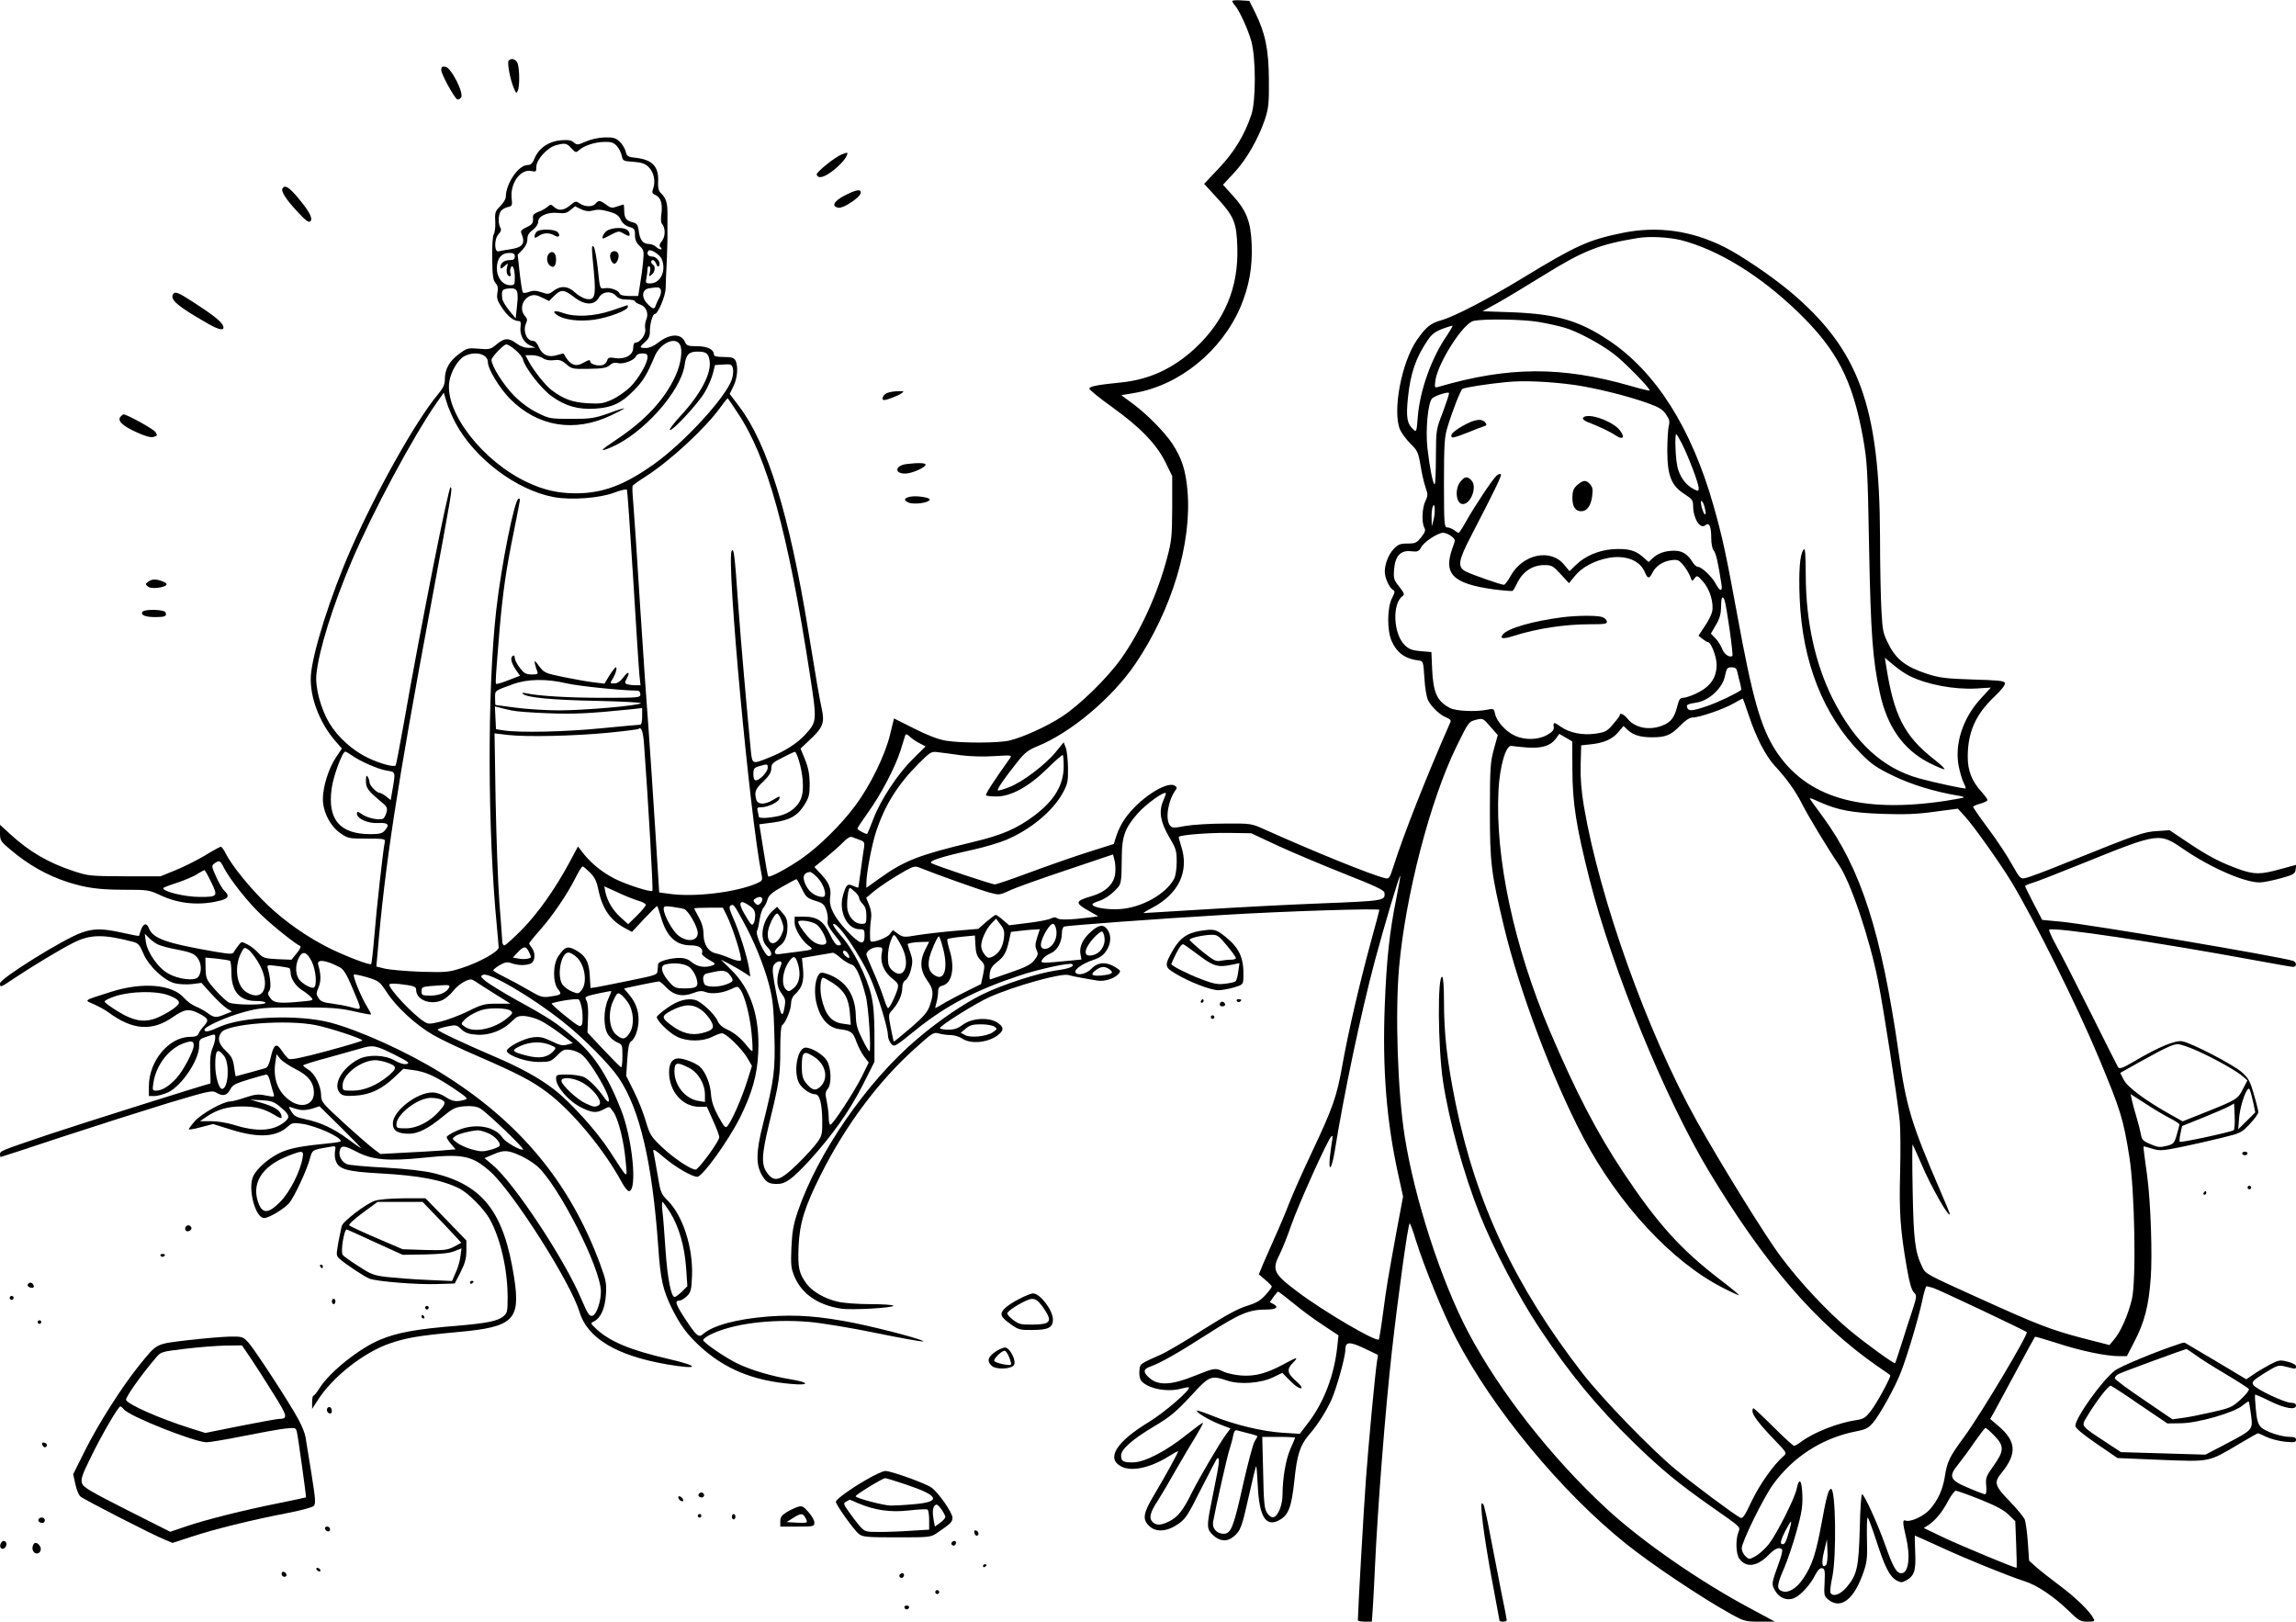 <?xml version="1.0" standalone="no"?>
<!DOCTYPE svg PUBLIC "-//W3C//DTD SVG 20010904//EN"
 "http://www.w3.org/TR/2001/REC-SVG-20010904/DTD/svg10.dtd">
<svg version="1.0" xmlns="http://www.w3.org/2000/svg"
 width="1280pt" height="904pt" viewBox="0 0 1280 904"
 preserveAspectRatio="xMidYMid meet">
<g transform="translate(0,904) scale(0.1,-0.1)"
fill="#000000" stroke="none">
<path d="M6870 9034 c0 -4 6 -15 14 -23 25 -29 74 -135 92 -201 26 -95 26
-334 0 -410 -38 -114 -97 -210 -182 -299 l-81 -86 68 -74 c99 -107 113 -141
117 -280 7 -225 -71 -410 -237 -564 -122 -112 -253 -173 -411 -189 -129 -13
-173 -21 -177 -34 -2 -5 56 -53 128 -104 158 -114 245 -204 297 -308 l37 -76
0 -176 c-1 -158 -3 -185 -28 -278 -53 -202 -150 -414 -257 -564 -76 -107 -229
-257 -330 -323 -81 -53 -216 -115 -292 -133 -60 -15 -272 -15 -355 -1 -42 7
-105 31 -177 68 l-112 56 -22 -90 c-27 -113 -110 -284 -194 -396 -75 -102
-198 -224 -293 -291 -76 -54 -184 -112 -192 -104 -3 3 -15 69 -27 148 l-23
143 77 10 c94 13 136 37 175 99 26 43 29 57 29 120 -1 51 -8 88 -26 132 l-25
61 58 55 c67 63 77 91 60 168 -13 58 -31 164 -76 440 -104 639 -227 1037 -384
1244 l-53 70 21 43 c23 47 27 112 11 144 -9 15 -22 19 -65 19 -39 0 -55 4 -55
13 0 29 -36 47 -94 47 -51 0 -58 3 -68 25 -21 48 -86 45 -150 -6 -23 -18 -49
-29 -67 -29 -38 0 -38 5 -4 34 19 17 26 32 26 57 -1 41 15 99 28 99 17 0 59
100 60 142 0 24 3 90 6 148 2 58 5 130 4 160 0 30 0 81 0 112 0 59 -8 84 -38
113 -12 12 -16 31 -14 65 4 81 -33 120 -123 130 -45 5 -51 8 -58 36 -4 16 -19
41 -34 55 -21 20 -35 24 -83 23 -34 -1 -76 -10 -105 -23 -46 -20 -50 -20 -67
-5 -14 13 -32 15 -73 12 -67 -6 -121 -43 -145 -99 -12 -30 -22 -39 -40 -39
-50 0 -121 -103 -121 -177 0 -12 -14 -35 -31 -52 -28 -28 -31 -36 -28 -84 2
-28 -2 -61 -8 -72 -7 -12 -10 -66 -9 -137 1 -94 5 -120 18 -135 13 -14 16 -29
11 -56 -5 -31 0 -45 28 -86 32 -47 64 -71 93 -71 8 0 11 -10 8 -30 -6 -44 16
-89 52 -105 l31 -13 -36 -1 c-23 -1 -47 8 -69 24 -44 33 -68 32 -112 -5 -33
-28 -40 -29 -99 -24 -61 5 -66 4 -112 -31 -53 -39 -77 -84 -77 -141 0 -27 -9
-47 -39 -83 -122 -146 -339 -532 -484 -861 -115 -261 -216 -582 -224 -707 -7
-116 47 -260 135 -362 l38 -44 -33 -49 c-41 -61 -73 -164 -73 -232 0 -72 41
-151 98 -191 42 -29 48 -30 147 -30 99 0 104 -1 100 -20 -9 -39 -46 -372 -58
-522 -7 -84 -15 -155 -18 -157 -7 -8 -135 41 -226 85 -126 62 -254 151 -353
246 -92 88 -195 214 -231 284 -10 21 -23 39 -28 39 -4 0 -45 -22 -90 -50 -46
-27 -120 -64 -165 -82 l-81 -33 -200 0 c-193 1 -203 2 -285 29 -142 47 -246
108 -353 206 l-57 52 0 -45 c0 -42 4 -48 53 -89 104 -89 209 -148 327 -186
101 -32 173 -42 316 -42 126 0 135 -1 197 -30 106 -50 224 -60 340 -29 41 11
47 27 18 53 -10 9 -31 45 -46 78 -26 59 -27 62 -9 75 26 19 32 17 53 -26 34
-65 136 -194 210 -263 69 -66 192 -163 214 -171 7 -2 0 -18 -18 -40 l-30 -37
-78 3 c-72 4 -80 6 -106 34 -15 17 -43 39 -61 48 -33 17 -34 17 -49 -3 -9 -11
-20 -27 -26 -37 -9 -15 -16 -15 -102 -1 -282 49 -351 74 -374 134 -12 30 -31
24 -44 -14 -5 -16 -10 -30 -10 -31 -1 -2 -42 6 -91 17 -112 25 -161 25 -229 1
-102 -36 -455 -256 -455 -283 0 -24 3 -23 68 21 100 67 266 168 340 205 95 48
168 49 333 6 30 -8 38 -17 58 -65 29 -69 113 -149 174 -166 24 -6 65 -8 96 -5
l54 7 56 -62 c31 -34 69 -70 85 -80 l29 -18 -38 -15 c-50 -21 -61 -20 -98 7
-18 13 -48 30 -67 37 -19 8 -47 28 -63 46 -65 77 -232 91 -408 35 -160 -51
-151 -45 -94 -70 27 -12 63 -32 79 -44 135 -100 244 -108 361 -26 63 44 89 48
145 19 52 -27 56 -37 28 -68 -14 -15 -28 -35 -31 -44 -5 -13 -17 -18 -47 -18
-118 0 -230 -135 -230 -275 l0 -55 32 0 c17 0 51 10 76 21 76 37 172 181 172
257 0 38 2 40 45 54 44 15 45 15 45 -7 0 -12 -7 -39 -16 -60 -11 -27 -14 -61
-12 -116 2 -44 2 -79 1 -79 -11 0 -731 -227 -898 -283 -275 -93 -275 -93 -275
-112 0 -8 2 -15 3 -15 2 0 159 51 348 114 189 62 453 146 587 187 238 71 244
72 272 56 34 -20 56 -14 75 22 11 23 30 32 103 54 49 15 93 27 99 27 5 0 15
-19 20 -43 6 -23 14 -51 18 -63 6 -20 5 -20 -43 -11 -42 9 -59 7 -114 -11 -35
-12 -73 -22 -84 -22 -39 0 -159 -67 -197 -109 -21 -24 -37 -45 -34 -47 2 -2
33 3 69 13 l66 17 103 -32 c152 -47 251 -41 316 20 19 18 30 20 73 14 77 -10
219 -73 220 -97 0 -4 -28 -9 -62 -12 -153 -15 -218 -27 -270 -50 -63 -28 -132
-86 -155 -131 -34 -66 9 -236 60 -236 26 0 111 51 139 83 27 32 94 174 113
239 17 61 12 57 109 74 38 7 39 6 34 -21 -3 -16 -2 -41 4 -56 16 -47 61 -60
245 -70 222 -12 351 -37 447 -86 48 -25 134 -112 165 -167 61 -108 101 -283
101 -438 0 -81 -2 -88 -25 -107 -33 -26 -92 -37 -250 -51 -238 -19 -344 -39
-440 -80 -115 -49 -277 -179 -332 -266 -15 -24 -31 -44 -35 -44 -5 0 -8 -17
-8 -37 l0 -37 29 45 c83 132 257 269 404 320 94 32 158 43 384 64 307 28 346
67 309 305 -57 364 -173 513 -447 580 -55 13 -150 24 -272 31 -104 5 -199 14
-212 19 -30 12 -48 45 -41 76 8 31 24 30 95 -7 86 -45 176 -53 371 -33 221 23
272 12 372 -76 125 -110 450 -620 498 -782 44 -147 205 -244 484 -293 186 -32
194 -12 11 30 -210 48 -327 97 -402 168 -32 30 -32 31 -11 41 37 19 61 72 66
150 4 64 0 81 -33 171 -170 458 -453 797 -891 1067 -188 116 -451 235 -614
278 -179 46 -489 34 -618 -25 -58 -27 -82 -31 -82 -15 0 17 121 71 219 98 89
24 112 26 306 26 178 0 224 -3 305 -21 52 -12 96 -20 98 -18 2 2 -8 21 -22 44
-31 49 -81 170 -73 178 3 3 37 -4 74 -15 66 -20 70 -24 111 -86 54 -82 162
-181 258 -236 41 -24 155 -78 253 -120 219 -95 297 -136 382 -200 139 -104
314 -315 414 -498 15 -29 34 -52 41 -52 49 0 20 296 -45 457 -74 187 -149 302
-256 393 -100 87 -141 114 -327 216 -75 42 -151 89 -170 104 -30 26 -31 29
-14 36 36 14 276 -127 446 -263 116 -92 257 -235 309 -311 118 -175 188 -473
221 -947 12 -177 26 -237 75 -337 47 -95 85 -146 155 -211 138 -128 298 -194
513 -212 101 -9 101 8 0 25 -108 17 -232 54 -306 91 -72 36 -187 116 -187 129
0 5 17 18 38 29 122 62 340 90 553 72 68 -6 234 -33 369 -61 135 -28 254 -49
265 -48 25 4 -221 70 -383 103 -191 38 -321 48 -480 36 -177 -14 -309 -50
-364 -99 -23 -20 -36 -9 -99 87 -53 81 -59 101 -31 101 10 0 29 12 43 26 21
22 24 37 27 112 6 158 -51 335 -136 420 -37 37 -40 45 -56 143 -10 57 -20 115
-23 128 -5 20 5 15 62 -34 62 -52 153 -105 182 -105 29 0 170 195 238 329 67
135 97 239 102 362 10 199 -41 356 -150 462 l-59 58 49 -25 c26 -14 63 -35 82
-48 l34 -22 -7 45 c-10 65 -54 204 -87 278 -22 49 -26 66 -17 72 17 11 20 7
68 -81 63 -113 118 -249 147 -358 21 -80 26 -128 30 -277 6 -201 -1 -252 -63
-500 -40 -157 -41 -230 -4 -290 23 -37 38 -45 83 -45 47 0 83 27 178 129 129
142 222 273 297 419 l67 133 0 147 c0 107 -5 169 -18 225 -24 103 -102 257
-168 330 -28 32 -48 61 -44 65 20 20 156 -178 211 -309 42 -99 94 -271 94
-309 0 -15 8 -37 18 -48 17 -20 18 -20 138 77 166 134 332 221 573 301 111 38
289 76 299 65 13 -13 -19 -25 -91 -35 -100 -14 -297 -78 -412 -134 -101 -50
-240 -144 -362 -248 -280 -237 -553 -633 -666 -963 -24 -72 -31 -112 -35 -200
-4 -99 -2 -116 18 -163 41 -96 132 -158 259 -177 56 -9 291 4 291 16 0 5 -57
9 -127 9 -71 0 -153 6 -184 14 -71 16 -141 57 -172 99 -43 59 -50 89 -45 210
6 131 34 219 125 401 138 274 322 521 525 702 96 87 103 91 132 83 17 -5 47
-9 66 -9 19 0 49 -9 65 -20 51 -34 155 -21 207 27 26 23 22 41 -14 64 -49 30
-143 23 -191 -14 -27 -20 -47 -27 -81 -27 -25 0 -46 4 -46 9 0 13 197 137 275
172 138 62 409 138 444 123 9 -3 41 -10 71 -15 30 -6 69 -12 87 -15 38 -7 94
10 117 35 16 18 15 20 -17 40 -50 31 -97 28 -132 -9 -28 -29 -77 -41 -89 -21
-10 15 38 49 94 68 40 13 61 27 77 52 27 39 30 87 7 119 -21 30 -47 28 -89 -9
-48 -42 -68 -84 -62 -125 l6 -33 -52 -5 c-174 -17 -178 -17 -167 4 6 11 26 27
46 35 38 16 64 62 64 115 0 17 6 32 13 35 20 6 530 44 892 65 344 21 865 37
865 28 0 -3 -22 -86 -49 -184 -62 -229 -123 -490 -156 -674 -32 -182 -53 -242
-169 -488 -51 -108 -110 -240 -130 -292 -20 -52 -55 -135 -78 -185 -22 -49
-52 -117 -66 -150 l-24 -59 36 -31 c20 -16 36 -33 36 -37 0 -5 -16 -26 -36
-48 -28 -31 -51 -44 -103 -60 -48 -14 -117 -52 -242 -131 -96 -62 -203 -125
-239 -141 -118 -52 -115 -50 -118 -92 -2 -21 3 -44 10 -53 37 -45 149 -66 227
-43 19 5 36 8 39 6 12 -12 -136 -140 -223 -193 -183 -111 -240 -204 -154 -248
56 -30 161 -8 262 55 27 17 51 30 54 30 6 0 -57 -115 -132 -242 -62 -103 -67
-137 -30 -173 37 -38 99 -34 160 7 44 30 56 48 130 196 45 89 85 165 88 169
16 15 16 -8 3 -78 -8 -41 -24 -123 -36 -182 -23 -116 -22 -133 13 -165 37 -35
78 -38 114 -8 40 33 46 52 87 234 19 85 36 156 39 158 2 3 6 -46 9 -108 8
-171 44 -231 116 -194 55 28 72 72 88 223 15 145 32 196 81 254 47 54 92 124
124 192 29 64 79 240 79 282 0 46 22 48 105 9 l77 -37 -6 -41 c-12 -84 -46
-448 -61 -651 -12 -161 -45 -741 -45 -787 0 -5 18 -8 39 -8 l39 0 6 87 c3 49
8 144 11 213 16 345 57 870 95 1211 36 318 90 709 99 709 3 0 19 -42 34 -93
47 -150 154 -413 224 -547 206 -395 583 -852 943 -1142 142 -115 431 -308 591
-396 73 -40 81 -42 160 -42 l84 0 -145 78 c-283 152 -601 373 -796 554 -305
282 -595 652 -768 980 -150 283 -301 747 -355 1094 -39 246 -54 688 -31 944
36 400 173 928 319 1227 67 137 69 140 108 150 40 10 41 10 82 -38 l41 -47
-22 -79 c-19 -71 -22 -103 -22 -343 0 -292 7 -347 79 -648 87 -361 269 -844
440 -1170 199 -376 495 -696 780 -841 44 -23 84 -41 89 -41 5 0 -42 39 -105
87 -218 167 -348 311 -536 593 -149 224 -266 448 -413 793 -199 469 -306 967
-286 1342 7 134 41 252 72 247 11 -2 49 -6 86 -9 81 -6 131 9 160 47 l21 29
36 -21 36 -21 1 -156 c0 -185 21 -317 95 -611 127 -503 420 -1219 664 -1626
313 -520 598 -850 940 -1089 39 -26 71 -49 73 -51 7 -5 -72 -152 -106 -196
-31 -41 -42 -48 -81 -54 -103 -15 -238 -68 -308 -120 -17 -13 -36 -24 -41 -24
-5 0 -57 47 -115 105 -58 58 -109 105 -112 105 -3 0 -5 -7 -5 -17 0 -22 39
-73 123 -160 69 -72 70 -73 50 -90 -56 -49 -133 -158 -177 -250 -41 -87 -51
-101 -65 -93 -36 19 -263 188 -358 267 -139 115 -411 396 -521 538 -376 486
-593 947 -707 1504 -48 239 -65 382 -65 578 0 67 -4 124 -9 127 -28 18 -25
-392 4 -584 33 -217 115 -515 205 -741 77 -193 216 -458 333 -634 168 -253
319 -436 528 -640 154 -149 241 -221 427 -352 174 -122 165 -113 153 -146 -16
-42 -13 -119 5 -145 38 -54 100 -46 166 22 34 35 61 45 73 27 3 -6 -4 -36 -16
-68 -44 -123 -44 -122 -24 -158 24 -45 72 -62 113 -41 36 19 86 74 112 127 14
27 27 39 38 37 15 -3 17 -14 14 -79 -4 -73 -3 -77 23 -98 70 -54 144 6 196
161 18 53 20 81 17 181 -1 64 0 117 4 117 4 0 25 -58 48 -128 48 -148 74 -200
113 -222 24 -13 30 -13 54 0 45 25 55 54 50 158 -2 50 -3 92 -2 92 2 0 66 -29
143 -64 142 -66 374 -160 470 -191 69 -22 161 -84 242 -162 59 -58 68 -63 107
-63 39 0 43 2 34 18 -22 42 -101 118 -187 182 -51 38 -111 85 -133 105 l-39
35 -7 103 c-4 56 -12 113 -17 126 -5 13 -42 58 -83 101 -85 87 -91 106 -46
160 86 106 82 175 -16 259 l-48 41 24 42 c13 24 68 126 123 228 54 101 101
186 103 188 2 2 59 -15 128 -37 129 -42 269 -71 342 -71 l42 0 42 81 c56 108
80 199 91 353 10 128 0 421 -19 566 -5 36 -12 89 -16 118 -4 28 -6 52 -4 52 2
0 24 -6 49 -14 41 -12 56 -11 160 10 63 13 165 36 225 51 107 26 111 28 157
77 27 28 48 58 48 66 0 8 -11 53 -25 100 -21 74 -30 90 -67 123 -49 43 -279
162 -331 172 -39 8 -132 -31 -270 -112 -64 -38 -81 -43 -89 -32 -5 8 -74 145
-153 304 -80 160 -165 327 -191 373 -25 46 -43 86 -40 89 18 18 605 -70 1158
-172 103 -19 194 -35 202 -35 22 0 20 27 -1 34 -94 27 -1115 200 -1292 218
l-106 10 -48 92 c-26 50 -48 94 -47 97 0 3 19 11 43 18 23 7 147 55 275 107
434 175 428 174 570 77 148 -101 339 -184 421 -182 20 0 72 11 116 23 72 20
80 25 83 49 l3 26 -88 -24 c-112 -31 -145 -31 -235 1 -101 37 -167 71 -283
149 l-100 67 -70 -5 c-74 -4 -104 -15 -500 -174 -110 -45 -214 -84 -231 -87
-30 -7 -32 -5 -78 76 -25 46 -84 135 -131 198 -47 63 -85 118 -85 122 0 4 18
12 40 18 22 6 40 15 40 20 0 6 -16 27 -35 48 -52 58 -75 116 -75 192 0 138 43
236 148 336 42 40 63 67 59 77 -4 12 -38 15 -179 19 -151 5 -183 9 -253 31
-119 39 -173 80 -215 163 -32 62 -35 77 -41 188 -4 67 -8 252 -8 411 -2 732
-118 1048 -503 1371 -102 85 -270 199 -361 245 -185 94 -377 121 -575 80 -189
-39 -256 -70 -557 -253 -185 -113 -376 -212 -449 -233 -61 -17 -86 -37 -138
-112 -85 -125 -136 -394 -93 -498 9 -20 35 -55 58 -78 39 -38 44 -49 56 -120
7 -43 19 -98 28 -123 14 -40 14 -48 -1 -78 -18 -39 -21 -118 -6 -147 9 -15 5
-26 -17 -54 -25 -31 -33 -35 -76 -35 -42 0 -53 -5 -78 -31 -28 -30 -49 -83
-49 -127 0 -32 25 -88 44 -99 14 -8 14 -13 -4 -48 -27 -53 -28 -182 -1 -240
29 -65 77 -99 151 -107 24 -3 25 -6 31 -98 3 -57 12 -107 21 -125 21 -39 66
-81 102 -95 16 -6 26 -15 23 -23 -137 -311 -261 -627 -318 -805 -22 -69 -25
-73 -49 -67 -77 19 -384 143 -665 269 -80 36 -80 36 -225 35 -80 0 -179 -6
-220 -13 -67 -13 -76 -12 -87 2 -28 34 -12 137 29 195 11 14 10 19 -2 27 -46
29 -205 -76 -280 -186 -16 -22 -36 -62 -45 -90 l-16 -49 -152 -48 c-84 -27
-229 -78 -323 -113 -94 -35 -179 -64 -188 -64 -18 0 -325 103 -353 118 -20 12
54 36 235 76 62 14 143 38 181 54 136 57 260 160 316 262 27 50 30 63 29 140
-1 47 -6 98 -13 113 l-11 29 -45 -55 c-58 -71 -188 -169 -261 -196 -31 -12
-59 -20 -61 -17 -6 6 38 70 107 156 43 55 62 69 116 91 187 77 415 269 544
459 203 300 316 674 290 966 -10 114 -32 181 -86 263 -43 64 -143 166 -226
226 l-57 42 71 12 c253 42 489 234 595 483 47 114 66 218 61 346 -5 128 -29
189 -110 277 l-50 55 64 69 c69 75 133 187 170 296 20 62 23 88 22 220 -1 169
-20 260 -77 376 l-32 64 -48 3 c-26 2 -47 0 -47 -4z m-3432 -807 c12 -13 24
-37 28 -54 6 -30 8 -31 65 -35 44 -3 65 -10 84 -28 29 -28 41 -78 27 -119 -9
-25 -7 -30 14 -39 28 -14 39 -49 31 -106 -4 -24 -2 -47 2 -52 21 -22 22 -70 2
-96 -15 -19 -17 -28 -9 -36 9 -9 9 -12 1 -12 -6 0 -18 7 -27 15 -8 8 -26 15
-39 15 -32 0 -50 22 -56 73 -5 34 -10 42 -35 48 -36 10 -46 24 -46 67 0 17 -2
32 -4 32 -1 0 -18 -5 -35 -11 -28 -10 -37 -9 -61 10 -35 25 -43 26 -60 6 -16
-20 -60 -19 -88 1 -21 14 -24 14 -53 -10 -35 -30 -65 -33 -91 -9 -17 15 -19
15 -36 0 -10 -9 -33 -22 -51 -28 -20 -7 -31 -17 -30 -28 3 -34 -2 -42 -36 -58
-26 -12 -34 -21 -29 -32 25 -59 9 -81 -64 -91 -26 -4 -54 -9 -62 -11 -25 -7
-26 68 -1 95 14 15 17 26 11 36 -13 20 -13 67 0 90 5 10 23 21 38 25 28 6 29
8 24 54 -7 81 50 159 108 148 28 -6 30 -5 30 23 0 40 60 106 108 120 53 14 60
13 88 -17 22 -24 25 -25 42 -10 27 25 91 46 143 46 35 1 50 -4 67 -22z m-199
-353 c20 -10 42 -14 59 -9 37 9 50 8 102 -6 35 -10 49 -20 60 -43 10 -20 26
-34 48 -41 28 -8 32 -13 32 -45 0 -26 7 -43 26 -61 23 -22 25 -28 19 -89 -3
-36 -11 -93 -17 -127 l-10 -63 -49 0 c-34 0 -51 5 -55 14 -7 19 -54 35 -85 29
-24 -4 -25 -3 -36 108 -7 62 -17 117 -23 123 -13 13 -13 1 1 -141 12 -135 5
-159 -44 -149 -17 4 -45 20 -62 36 -37 36 -80 39 -119 9 -25 -20 -31 -21 -68
-8 -30 10 -47 10 -69 2 -18 -7 -31 -8 -35 -2 -3 6 -11 55 -17 109 l-11 100 27
28 c17 18 27 39 27 58 0 22 8 36 30 52 18 14 30 32 30 45 0 33 53 56 111 50
35 -4 49 -1 69 16 14 11 25 20 26 21 0 0 15 -7 33 -16z m6134 -173 c207 -54
439 -196 651 -401 217 -210 304 -378 362 -700 24 -136 26 -174 34 -610 9 -479
20 -631 60 -812 40 -187 129 -314 270 -388 45 -23 85 -40 90 -38 5 2 -22 27
-60 57 -163 128 -222 242 -265 520 l-7 44 48 -40 c27 -23 67 -50 89 -61 100
-49 250 -77 374 -70 l80 5 -56 -61 c-100 -108 -148 -254 -123 -379 7 -34 19
-75 27 -90 8 -16 13 -30 11 -32 -4 -4 -167 31 -256 55 -207 57 -360 198 -485
445 -97 194 -149 430 -150 683 -1 134 -3 161 -13 147 -20 -27 -27 -117 -21
-269 14 -356 132 -655 344 -869 56 -57 87 -78 178 -122 101 -49 229 -88 359
-110 21 -3 36 -8 34 -10 -2 -3 -50 -11 -105 -20 -472 -70 -773 19 -943 280
-84 130 -130 292 -215 757 -63 343 -82 431 -132 608 -123 434 -322 748 -585
923 -165 110 -290 146 -533 156 l-170 6 80 44 c44 24 161 95 260 156 222 138
311 173 525 208 66 11 173 5 243 -12z m-5683 -107 c25 -66 -8 -134 -66 -134
-24 0 -26 2 -20 31 3 17 6 40 6 51 0 10 5 16 10 13 6 -3 7 -18 3 -33 -6 -24
-5 -26 10 -13 19 15 23 46 7 56 -13 8 -13 25 0 25 6 0 14 -10 19 -22 5 -14 10
-17 15 -10 12 19 -13 52 -39 52 -23 0 -33 18 -19 33 12 11 65 -24 74 -49z
m-820 16 c0 -15 -7 -20 -28 -20 -31 0 -52 -16 -52 -39 0 -11 5 -10 22 5 21 19
21 19 15 -4 -7 -27 1 -52 15 -52 6 0 8 7 4 15 -3 8 -3 22 1 31 10 26 23 -5 23
-53 0 -39 -2 -43 -25 -43 -42 0 -75 41 -75 95 0 54 25 85 70 85 23 0 30 -4 30
-20z m12 -278 l-7 -67 -37 45 c-20 25 -37 54 -38 65 -5 47 -1 54 38 57 47 4
54 -11 44 -100z m802 92 c3 -9 0 -28 -8 -42 -8 -15 -17 -35 -20 -44 -7 -25
-18 -22 -48 10 -34 35 -29 79 11 85 51 8 59 7 65 -9z m-485 -39 c59 -47 114
-49 139 -5 21 36 69 41 97 10 13 -14 31 -20 62 -20 23 0 43 -4 43 -9 0 -5 13
-14 30 -19 34 -12 48 -51 32 -86 -5 -12 -8 -35 -5 -50 6 -29 -28 -76 -54 -76
-8 0 -13 -12 -13 -30 0 -39 -46 -65 -101 -56 -32 5 -39 3 -44 -13 -3 -11 -14
-23 -25 -26 -26 -8 -70 5 -70 21 0 10 -9 8 -35 -7 -47 -28 -79 -14 -112 49 -1
2 -17 -1 -36 -7 -48 -16 -84 0 -103 44 -9 22 -21 35 -33 35 -35 0 -57 55 -39
96 9 19 8 28 -5 42 -32 35 -16 95 30 113 20 7 35 5 65 -10 l39 -19 29 29 c37
37 55 36 109 -6z m5381 -140 c46 -8 109 -22 140 -31 72 -20 204 -91 278 -148
60 -46 206 -195 198 -203 -2 -2 -50 9 -107 26 -384 110 -680 108 -1068 -5 -23
-7 -24 -6 -19 34 14 99 155 321 213 333 58 13 280 9 365 -6z m-514 -76 c-85
-123 -150 -304 -162 -453 -6 -82 -8 -86 -24 -71 -36 33 -42 67 -31 177 14 137
44 225 112 324 21 31 41 46 81 61 29 11 54 18 56 17 2 -1 -13 -26 -32 -55z
m-4275 -51 c16 -30 5 -109 -26 -175 -60 -131 -168 -247 -329 -354 -91 -60 -99
-72 -30 -43 178 75 390 312 411 460 7 57 24 74 71 74 49 0 62 -10 68 -51 11
-69 -49 -185 -160 -305 -38 -41 -66 -78 -62 -81 11 -11 159 148 194 209 19 31
39 79 46 105 l12 48 47 3 c42 3 47 1 53 -22 3 -14 1 -41 -6 -61 -33 -99 -266
-353 -435 -473 -165 -117 -285 -162 -435 -162 -97 0 -177 18 -267 60 -251 116
-465 392 -438 563 9 57 49 124 85 142 59 30 130 12 130 -34 0 -38 64 -144 123
-204 155 -156 359 -190 565 -92 39 19 72 36 72 38 0 3 -39 -9 -87 -27 -80 -28
-99 -31 -208 -31 -117 0 -123 1 -189 34 -45 22 -91 56 -131 96 -58 59 -125
165 -125 199 0 15 67 85 82 86 21 0 88 -58 93 -82 11 -48 102 -165 162 -208
76 -54 145 -74 242 -68 93 6 145 30 215 102 50 49 74 90 115 188 31 75 116
115 142 66z m-181 -68 c0 -35 -49 -119 -96 -167 -25 -24 -70 -56 -101 -70 -48
-22 -65 -25 -137 -21 -84 5 -135 23 -203 75 -35 27 -100 110 -127 161 l-17 32
36 0 c20 0 47 -7 60 -16 16 -11 38 -15 62 -12 31 4 44 0 70 -22 29 -26 36 -28
126 -26 77 1 99 5 116 20 14 13 28 16 46 12 30 -8 93 16 101 39 4 9 18 15 35
15 22 0 29 -5 29 -20z m5169 -156 c120 -18 291 -60 406 -101 64 -23 84 -35
103 -63 19 -28 22 -41 15 -65 -4 -16 -8 -80 -8 -141 1 -138 23 -192 97 -239
42 -27 47 -34 47 -67 1 -70 40 -130 68 -106 22 18 33 -6 33 -71 0 -32 6 -61
14 -70 12 -14 24 -64 43 -188 7 -43 -8 -42 -32 3 -21 40 -79 94 -99 94 -8 0
-22 12 -31 28 -28 44 -57 62 -102 62 -50 0 -90 -14 -120 -42 l-22 -21 -35 31
c-42 36 -85 46 -170 40 -77 -7 -149 -38 -199 -86 l-37 -36 -31 37 c-75 91
-230 58 -297 -63 -15 -27 -32 -50 -38 -50 -16 0 -176 56 -212 74 -48 25 -43
59 28 196 145 280 173 340 167 346 -4 4 -14 1 -23 -7 -21 -17 -122 -169 -171
-256 -19 -35 -38 -63 -41 -63 -4 0 -16 7 -26 15 -11 8 -28 15 -38 15 -16 0
-18 16 -18 248 0 213 3 256 19 309 28 93 73 207 84 215 12 8 140 28 244 38 96
10 244 3 382 -16z m-735 -151 c-38 -98 -38 -98 -39 -250 0 -84 -3 -153 -7
-153 -9 0 -27 88 -40 200 -12 104 3 260 27 280 19 16 90 38 93 29 2 -4 -14
-52 -34 -106z m-5505 -60 c106 -199 340 -375 548 -414 95 -18 256 -6 335 24
37 14 70 22 73 17 3 -4 18 -228 35 -497 16 -268 32 -512 35 -540 l6 -53 -29 0
c-17 0 -37 3 -46 6 -14 5 -14 9 0 35 19 38 4 37 -24 -1 -15 -19 -31 -30 -48
-30 -23 0 -24 1 -10 23 18 29 29 67 19 67 -4 0 -20 -21 -36 -46 l-27 -45 -58
7 c-31 3 -106 17 -167 29 -106 22 -111 24 -139 61 -24 33 -28 35 -24 14 3 -14
9 -33 13 -42 6 -15 2 -18 -31 -18 -33 1 -43 7 -66 37 -16 20 -28 45 -28 55 0
11 -4 16 -10 13 -17 -10 -11 -38 14 -76 l25 -36 -65 -25 c-35 -14 -66 -23 -68
-20 -5 5 -3 34 19 302 19 214 36 335 81 554 39 196 36 176 25 176 -22 0 -97
-374 -125 -625 -50 -447 -48 -1226 4 -1760 5 -55 10 -108 10 -117 0 -23 -110
-84 -208 -115 -72 -23 -87 -24 -227 -20 -82 3 -172 11 -198 17 l-49 12 7 76
c41 491 109 931 295 1927 122 659 123 662 112 669 -11 7 -167 -779 -262 -1323
-22 -123 -42 -226 -44 -228 -11 -11 -90 11 -156 43 -84 40 -167 115 -214 193
-48 80 -80 200 -72 273 14 135 91 382 198 633 117 274 341 691 471 878 l41 58
16 -53 c9 -30 31 -81 49 -115z m1575 53 c164 -246 278 -658 401 -1455 40 -262
40 -263 -25 -335 -44 -49 -116 -95 -202 -129 -94 -38 -94 -38 -102 36 -21 216
-58 635 -71 822 -19 273 -24 314 -36 294 -30 -55 101 -1478 167 -1806 6 -31 4
-34 -31 -49 -117 -49 -344 -76 -480 -57 l-60 8 -22 350 c-12 193 -29 442 -37
555 -9 113 -30 421 -47 685 -16 264 -34 523 -38 575 -5 52 -7 98 -4 102 2 4
36 29 76 54 139 90 333 270 416 387 19 26 36 47 37 47 2 0 28 -38 58 -84z
m5262 -168 c37 -73 94 -223 94 -248 0 -19 -2 -20 -29 -6 -44 23 -78 70 -90
126 -11 51 -15 180 -6 180 2 0 16 -23 31 -52z m130 -368 c5 -24 3 -32 -4 -25
-5 6 -13 26 -17 45 -5 25 -4 32 4 25 6 -6 14 -26 17 -45z m-1515 -61 l-9 -34
-1 47 c-1 25 2 55 7 65 12 29 15 -38 3 -78z m100 -88 c24 -19 24 -19 6 -67
-51 -144 2 -197 227 -229 55 -7 104 -11 108 -9 5 3 15 20 23 37 30 68 87 107
154 107 41 0 49 -4 92 -51 l46 -50 31 38 c39 50 110 88 190 103 95 17 175 -14
202 -80 15 -37 25 -38 42 -3 18 37 58 64 105 70 35 5 42 2 68 -28 15 -19 32
-47 38 -63 10 -28 11 -28 24 -10 14 18 16 17 48 -19 38 -43 60 -119 50 -167
-4 -17 -22 -54 -42 -82 l-34 -52 23 -18 c13 -10 26 -18 30 -18 17 0 48 -82 48
-125 0 -76 -37 -126 -120 -164 -25 -11 -55 -21 -66 -21 -17 0 -24 -9 -33 -46
-16 -64 -36 -90 -82 -108 -74 -30 -155 -14 -196 38 -20 25 -43 35 -43 19 0 -5
-17 -27 -38 -51 -33 -39 -43 -44 -99 -52 -71 -10 -144 5 -192 39 -37 27 -43
26 -39 -1 2 -17 -7 -28 -37 -45 -50 -28 -124 -30 -180 -4 -49 22 -101 79 -110
121 -7 31 -8 31 -48 23 -63 -12 -171 -7 -203 10 -72 37 -94 85 -100 217 l-4
95 -59 5 c-48 4 -66 11 -89 33 -64 61 -72 230 -14 273 14 10 11 17 -17 53 -31
38 -33 47 -29 97 6 75 36 108 95 101 36 -4 43 -1 55 21 16 31 93 82 124 82 12
0 32 -9 45 -19z m1523 -356 c11 -29 50 -304 44 -311 -14 -13 -47 9 -57 39 -7
17 -23 44 -37 58 l-26 27 28 48 c21 35 28 61 29 101 0 52 7 67 19 38z m72
-402 c3 -16 10 -43 15 -62 5 -19 7 -36 6 -37 -22 -18 -131 -70 -187 -89 -85
-29 -106 -31 -114 -10 -6 17 0 20 55 29 68 12 141 80 155 145 10 47 13 51 38
51 20 0 27 -6 32 -27z m-6524 -63 c66 -15 300 -39 391 -40 10 0 17 -8 17 -20
0 -19 -7 -20 -210 -20 -188 0 -359 10 -430 26 -16 3 -21 2 -15 -4 22 -21 164
-34 408 -39 142 -3 255 -9 250 -13 -13 -14 -318 -40 -457 -40 -72 0 -180 7
-241 15 -60 8 -111 15 -112 15 -2 0 -3 18 -3 39 0 43 -5 39 100 77 82 30 187
31 302 4z m6587 -177 c41 -124 94 -226 145 -282 67 -72 115 -139 153 -214 32
-64 144 -249 205 -339 65 -95 170 -406 218 -646 30 -150 107 -646 121 -782 4
-41 5 -169 2 -285 -6 -221 1 -325 38 -535 13 -78 26 -121 38 -134 18 -18 18
-21 -9 -105 -16 -47 -43 -131 -60 -186 -18 -55 -33 -102 -35 -104 -6 -5 -164
109 -255 185 -120 100 -276 266 -383 410 -81 107 -338 522 -470 759 -272 488
-539 1233 -627 1751 -14 84 -20 154 -18 230 l3 109 55 6 c73 8 120 29 153 69
l28 33 22 -21 c32 -30 71 -42 137 -42 77 0 104 11 157 65 28 29 53 45 68 45
38 0 175 47 230 79 28 16 51 28 51 27 1 0 16 -42 33 -93z m-6894 26 c22 -5
112 -12 200 -15 144 -6 236 -1 463 22 l62 7 0 -47 c0 -30 -4 -46 -12 -46 -7 0
-105 -9 -218 -20 -202 -20 -452 -25 -540 -12 l-45 7 -3 64 -3 63 28 -7 c15 -4
46 -12 68 -16z m736 -195 c24 -326 51 -805 46 -810 -9 -9 -143 34 -207 66 -70
35 -133 86 -175 139 l-33 42 -47 -88 c-78 -145 -174 -282 -265 -375 -48 -48
-92 -88 -98 -88 -7 0 -12 10 -12 23 -1 12 -7 110 -16 217 -8 107 -17 363 -21
568 l-6 374 74 -9 c109 -12 367 -6 557 12 92 9 169 19 171 21 16 16 27 -14 32
-92z m1537 12 l32 -17 -70 -69 c-85 -84 -180 -227 -221 -335 -17 -44 -32 -81
-34 -83 -5 -5 -55 21 -55 29 0 4 27 45 60 91 72 100 149 248 180 343 12 39 24
76 26 84 4 11 9 10 27 -6 12 -12 37 -28 55 -37z m-3168 -66 c47 -34 151 -79
197 -86 49 -7 48 -7 32 -101 l-11 -63 -25 20 c-14 11 -30 20 -36 20 -17 0 -57
42 -57 59 0 9 -5 23 -10 31 -7 11 -10 5 -10 -23 0 -40 10 -54 89 -120 28 -23
32 -32 26 -54 -3 -15 -12 -31 -18 -36 -19 -12 -89 2 -119 24 -23 16 -28 17
-28 4 0 -29 60 -56 118 -53 57 3 67 -9 35 -44 -12 -14 -31 -18 -77 -18 -172 0
-241 81 -217 255 10 72 60 205 76 205 4 0 19 -9 35 -20z m2493 -27 c22 -70 30
-156 17 -201 -14 -54 -65 -97 -130 -111 -59 -13 -110 -14 -110 -3 0 4 -3 17
-6 30 -5 19 -2 22 21 22 34 0 92 27 99 46 7 18 3 18 -36 -6 -45 -27 -84 -26
-92 3 -11 43 -6 58 39 100 33 33 45 51 45 73 0 26 7 33 63 61 34 18 65 32 69
32 3 1 13 -20 21 -46z m902 27 c54 -7 130 -9 189 -5 98 6 99 6 85 -14 -92
-129 -137 -199 -132 -205 3 -3 30 -6 58 -6 81 0 180 54 283 155 45 45 85 79
87 76 3 -2 5 -32 5 -65 -1 -103 -52 -188 -163 -272 -99 -74 -180 -109 -343
-148 -302 -72 -383 -104 -521 -203 l-73 -52 0 27 c0 55 31 217 55 289 49 146
120 259 232 372 69 69 75 73 110 68 21 -2 79 -10 128 -17z m-1075 -70 c0 -23
-45 -70 -66 -70 -9 0 -14 12 -14 35 0 30 4 36 33 44 46 13 47 13 47 -9z m2220
-144 c0 -2 -7 -21 -16 -42 -25 -59 -14 -118 34 -200 38 -64 42 -76 42 -138 0
-38 -6 -78 -14 -94 -46 -87 -183 -163 -306 -170 -74 -4 -150 10 -150 27 0 4
18 13 41 20 22 7 58 30 80 52 42 42 41 34 43 199 1 109 19 156 88 235 50 56
158 133 158 111z m3651 -50 c99 -43 176 -57 344 -63 122 -4 191 -2 290 12
l130 17 40 -44 c53 -59 197 -262 261 -368 129 -215 366 -692 483 -973 124
-297 138 -343 172 -556 30 -187 39 -690 14 -794 -21 -87 -62 -181 -99 -224
l-26 -31 -152 39 c-172 45 -252 76 -563 217 -314 142 -310 140 -329 180 -40
82 -48 151 -53 422 -3 146 -3 263 0 260 2 -3 23 -50 47 -105 54 -128 160 -315
160 -281 0 2 -23 58 -51 123 -164 380 -192 473 -234 773 -97 674 -210 1028
-425 1320 -39 52 -70 96 -70 97 0 6 8 3 61 -21z m-3026 -241 c83 -38 249 -108
370 -156 170 -67 221 -91 223 -105 6 -45 1 -46 -354 -60 -187 -7 -483 -23
-658 -34 -176 -11 -324 -20 -330 -20 -5 0 14 12 43 27 153 79 213 207 165 349
-8 25 -14 47 -12 49 11 11 163 23 273 22 l130 -2 150 -70z m-2332 33 c25 -9
28 -14 24 -42 -3 -17 -11 -74 -18 -126 -7 -52 -13 -96 -14 -98 -1 -1 -15 3
-29 10 -32 14 -39 7 -57 -56 -24 -88 24 -186 92 -186 26 0 29 -3 29 -34 0 -59
-24 -53 -98 25 -72 76 -102 135 -94 186 7 49 -5 80 -48 127 l-40 43 63 51 c34
28 78 67 97 86 22 24 40 34 50 30 8 -3 28 -11 43 -16z m1424 -188 c-6 -57 -54
-103 -129 -125 -96 -28 -98 -38 -16 -84 l51 -29 -44 -6 c-114 -14 -173 -15
-185 -5 -9 7 -19 7 -35 -1 -12 -7 -70 -18 -128 -25 l-105 -13 -34 29 c-18 16
-36 29 -41 29 -4 0 -28 -18 -53 -39 l-44 -39 -130 -11 c-71 -6 -165 -17 -209
-24 -76 -13 -81 -12 -108 7 l-29 21 -19 -24 c-16 -20 -95 -49 -105 -38 -6 5
-5 81 2 123 4 27 0 53 -11 80 l-16 39 33 28 c41 35 116 84 185 123 48 26 55
28 85 15 87 -35 339 -125 386 -137 51 -14 55 -14 109 11 30 15 173 66 317 114
l261 88 8 -31 c5 -17 7 -51 4 -76z m-2927 5 c26 -26 37 -50 46 -95 22 -107 67
-171 150 -215 l37 -20 69 74 c38 40 70 72 72 70 2 -2 11 -29 20 -59 32 -111
83 -160 168 -160 47 0 71 -18 61 -46 -2 -5 16 -21 39 -34 36 -20 39 -24 22
-31 -40 -16 -86 -9 -116 16 -21 18 -41 25 -70 25 -50 0 -117 -19 -119 -34 -1
-6 -2 -22 -3 -36 -1 -24 -7 -26 -154 -56 -84 -17 -168 -34 -186 -37 l-34 -5
-4 68 c-4 79 -23 113 -81 145 -43 23 -59 17 -94 -35 -31 -45 -32 -145 -3 -183
24 -30 21 -33 -42 -42 -44 -7 -53 -4 -125 38 -43 25 -104 58 -135 73 -32 16
-58 31 -58 35 0 4 16 17 36 29 31 17 42 19 67 10 38 -13 83 -13 108 0 23 13
25 58 4 86 -8 10 -15 22 -15 25 0 3 27 37 61 75 70 79 153 201 198 292 17 34
35 62 39 62 5 0 23 -16 42 -35z m-2113 -52 c39 -80 37 -83 -62 -83 -83 0 -205
29 -205 49 0 3 33 16 74 29 40 13 90 34 112 47 21 14 41 24 44 24 3 0 20 -30
37 -66z m3381 24 c37 -39 56 -107 29 -107 -33 0 -68 21 -87 52 -31 51 -25 84
16 87 5 1 25 -14 42 -32z m3227 -112 c-39 -192 -55 -344 -65 -599 -14 -356 10
-651 76 -948 l26 -118 -36 -192 c-49 -269 -55 -302 -76 -460 -10 -77 -21 -142
-23 -145 -16 -15 -307 156 -452 265 -137 103 -146 122 -99 214 14 28 43 101
64 162 38 109 201 472 222 491 7 7 8 1 5 -20 -3 -16 -9 -59 -13 -94 -9 -90 10
-70 26 26 51 318 146 772 225 1068 51 190 136 477 141 472 2 -1 -8 -57 -21
-122z m-3315 52 c22 -47 30 -54 74 -68 43 -13 51 -20 63 -53 7 -21 10 -48 7
-60 -4 -16 6 -36 35 -73 46 -57 48 -63 24 -63 -12 0 -27 21 -46 61 -35 74 -71
99 -144 99 l-53 0 0 -33 c0 -36 41 -103 81 -131 26 -18 20 -21 -53 -30 -27 -3
-68 -9 -93 -12 -37 -6 -45 -4 -45 9 0 9 11 23 23 32 32 20 47 57 47 110 0 35
-6 52 -29 77 l-29 33 -22 -20 c-61 -55 -79 -157 -35 -201 28 -28 33 -54 10
-54 -20 0 -75 120 -65 140 5 8 11 38 15 65 4 28 14 57 22 66 8 9 18 30 22 45
6 22 24 39 82 71 41 23 76 42 79 42 3 0 16 -23 30 -52z m-912 -68 c23 -6 42
-17 42 -23 0 -7 -22 -33 -49 -60 l-49 -48 -42 38 c-44 40 -73 88 -85 141 l-6
32 73 -33 c40 -19 92 -40 116 -47z m1209 49 c13 -12 23 -27 23 -35 0 -7 9 -22
20 -33 14 -14 20 -33 20 -65 0 -43 -1 -45 -28 -45 -35 0 -67 33 -77 77 -7 33
3 123 13 123 3 0 16 -10 29 -22z m-517 -42 c0 -7 -6 -19 -14 -25 -10 -9 -16
-7 -27 5 -11 13 -10 17 2 25 21 13 39 11 39 -5z m-69 -37 c22 -15 29 -28 29
-52 0 -18 -4 -38 -9 -45 -9 -15 -14 -10 -54 59 -35 62 -21 78 34 38z m-368
-16 c23 -6 77 -100 77 -134 0 -47 -61 -53 -111 -12 -32 28 -79 113 -79 146 0
16 6 17 48 12 26 -4 55 -9 65 -12z m237 -33 c34 -67 90 -244 80 -254 -5 -5
-28 -1 -57 11 -26 12 -63 24 -80 28 -44 9 -70 48 -71 107 0 32 -9 63 -26 94
-14 26 -26 48 -26 50 0 2 36 4 80 4 l80 0 20 -40z m309 -36 c12 -35 12 -44 -3
-77 -31 -63 -76 -59 -76 7 0 37 38 118 54 113 6 -2 17 -21 25 -43z m1238 -91
c-5 -51 -29 -90 -64 -106 -22 -10 -28 -8 -44 12 -11 13 -19 34 -19 47 0 35 27
95 57 126 l26 27 24 -32 c20 -25 24 -41 20 -74z m-1047 75 c29 -19 67 -95 54
-108 -14 -14 -52 -5 -79 18 -29 24 -75 87 -75 102 0 15 70 7 100 -12z m1334
-14 c12 -31 6 -72 -15 -98 -22 -28 -56 -35 -65 -12 -10 26 43 126 66 126 5 0
11 -7 14 -16z m-102 -60 c-11 -35 -12 -51 -3 -70 10 -22 8 -30 -13 -57 -19
-24 -48 -39 -133 -68 -59 -21 -110 -38 -113 -39 -4 0 -4 16 -2 35 3 24 14 41
38 60 41 31 54 54 69 120 l11 50 50 6 c27 3 63 7 80 7 l31 2 -15 -46z m376 -5
c4 -42 -25 -84 -64 -93 -57 -15 -55 30 3 95 20 22 41 38 47 36 6 -2 12 -19 14
-38z m-5280 -33 c16 -8 66 -22 113 -30 66 -13 89 -21 107 -42 25 -29 29 -80 8
-109 -18 -26 -111 -15 -170 19 -56 32 -116 119 -123 177 l-6 44 22 -22 c12
-13 34 -29 49 -37z m4153 -21 c46 -98 6 -183 -58 -123 -18 17 -23 32 -23 74 0
28 7 69 16 90 15 37 17 38 31 19 8 -11 24 -38 34 -60z m435 -67 c25 -25 25
-28 15 -80 l-12 -54 -71 -35 c-39 -19 -96 -49 -126 -66 -30 -18 -56 -33 -58
-33 -1 0 2 15 7 32 5 18 9 45 9 60 0 21 6 29 25 34 53 13 70 101 38 200 -9 30
-14 56 -11 59 3 3 38 9 79 13 l74 7 3 -55 c2 -43 9 -61 28 -82z m-212 78 c33
-114 15 -195 -38 -166 -35 18 -46 50 -35 100 9 40 45 120 53 120 3 0 12 -24
20 -54z m-95 -18 c-33 -63 -29 -118 9 -172 36 -50 39 -73 16 -140 -13 -38 -32
-61 -107 -126 -51 -43 -93 -78 -94 -76 -2 1 -9 36 -17 77 -14 73 -14 74 9 99
33 37 55 84 55 122 0 22 7 37 19 45 10 6 24 33 30 60 10 40 9 56 -4 92 -8 24
-15 45 -15 47 0 6 36 12 78 13 l42 1 -21 -42z m-3722 -68 c77 -126 37 -232
-63 -171 -56 34 -70 142 -29 221 15 29 18 31 38 17 12 -7 36 -38 54 -67z
m1511 55 c7 -14 12 -27 12 -29 0 -10 -37 -16 -67 -10 l-34 6 27 29 c34 36 47
36 62 4z m1967 -14 c-8 -50 15 -102 62 -138 28 -22 33 -31 28 -52 -9 -36 -45
-111 -54 -111 -4 0 -15 26 -25 58 -10 31 -35 96 -57 145 -21 48 -39 91 -39 96
0 20 33 41 62 41 29 0 30 -1 23 -39z m-185 -1 c6 -11 7 -20 2 -20 -10 0 -32
21 -32 32 0 16 19 8 30 -12z m-2992 -40 c23 -46 31 -134 12 -145 -13 -8 -66
21 -84 47 -20 29 -20 81 0 119 21 41 44 34 72 -21z m1480 21 c44 -45 57 -140
24 -181 -17 -21 -20 -21 -54 -7 -19 8 -43 25 -52 38 -33 48 -9 179 33 179 11
0 33 -13 49 -29z m1468 -1 c19 -16 45 -32 59 -36 26 -6 50 -58 81 -174 16 -56
32 -310 21 -310 -4 0 -22 30 -40 68 -27 53 -35 80 -36 132 -3 116 -58 196
-160 231 -29 10 -36 10 -47 -5 -23 -32 -27 -110 -9 -171 22 -78 67 -125 125
-132 64 -8 76 -17 94 -69 9 -26 28 -62 42 -82 l27 -35 -37 -76 c-44 -88 -163
-271 -177 -271 -5 0 -9 18 -9 40 0 21 -5 62 -11 90 -9 43 -8 54 5 69 23 26 21
117 -4 158 -20 34 -85 73 -119 73 -46 0 -70 -139 -35 -200 18 -30 62 -60 88
-60 25 0 38 -47 40 -141 1 -79 -1 -89 -27 -126 -15 -22 -65 -77 -111 -122 -95
-92 -127 -103 -165 -55 -38 48 -37 98 7 281 57 232 62 269 62 414 0 83 4 130
11 135 18 11 49 86 49 120 0 18 8 39 21 50 40 36 52 73 46 141 l-6 62 32 6
c18 3 55 9 82 14 28 5 54 9 59 10 4 0 24 -12 42 -29z m-235 -42 c14 -55 4
-103 -28 -128 -24 -19 -28 -19 -42 -5 -30 29 -15 119 27 167 20 23 29 15 43
-34z m-3169 26 c4 -3 8 -32 8 -65 0 -106 46 -159 136 -159 30 0 54 -4 54 -10
0 -14 -173 -13 -203 1 -13 6 -48 38 -77 71 -50 57 -52 62 -54 120 l-1 60 64
-6 c35 -4 68 -9 73 -12z m612 -36 c21 -11 38 -38 68 -109 59 -140 59 -130 -4
-114 -29 8 -79 17 -110 21 -45 5 -61 12 -72 30 -14 20 -14 27 0 60 14 34 14
72 -2 126 -10 33 42 27 120 -14z m2461 15 c-30 -75 -29 -123 7 -168 15 -20 18
-34 13 -63 -12 -74 -22 -61 -47 69 -20 102 -24 137 -16 155 13 29 54 34 43 7z
m-512 -14 c15 -11 32 -38 39 -60 15 -50 5 -59 -68 -59 -42 0 -54 4 -76 28 -48
51 -62 97 -30 105 47 13 110 6 135 -14z m-2230 -6 c4 -2 7 -13 7 -24 0 -33 28
-76 63 -98 18 -11 41 -29 50 -39 17 -18 15 -19 -50 -25 -126 -12 -156 -9 -176
19 -15 20 -16 28 -6 40 11 14 8 66 -7 122 -7 24 -6 24 52 17 32 -4 62 -9 67
-12z m4573 -7 c26 -19 14 -28 -46 -34 -55 -5 -65 6 -28 32 28 20 49 20 74 2z
m-2124 -23 c31 -37 30 -43 -6 -58 -48 -20 -122 -20 -130 1 -12 32 -6 54 17 58
12 3 31 7 42 9 42 9 62 6 77 -10z m584 -55 c63 -43 85 -83 92 -165 l5 -66 -42
6 c-66 8 -100 49 -121 143 -11 50 -6 114 9 114 5 0 30 -15 57 -32z m-1987 5
c13 -9 61 -39 105 -67 l82 -51 -76 0 c-68 0 -84 -4 -160 -42 -47 -23 -116 -49
-153 -58 -64 -15 -70 -15 -94 1 -63 40 -193 180 -193 205 0 6 22 7 53 4 84
-10 97 -14 97 -33 0 -55 77 -86 142 -59 20 8 48 32 64 52 26 34 72 64 99 65 6
0 21 -7 34 -17z m1055 -27 c41 -44 91 -55 150 -32 34 13 49 14 72 5 34 -12 93
-5 142 18 33 16 35 16 49 -3 25 -34 54 -148 63 -244 5 -52 7 -97 4 -99 -2 -2
-13 8 -25 23 -38 48 -73 78 -115 97 -27 12 -46 29 -54 49 -16 37 -91 107 -125
116 -45 11 -98 -4 -154 -44 -30 -21 -56 -43 -59 -50 -5 -17 66 -89 112 -111
56 -28 143 -28 196 -1 22 11 46 20 55 20 23 0 110 -85 141 -137 l26 -45 -27
-86 c-28 -89 -81 -212 -107 -246 -14 -17 -17 -14 -53 50 -27 50 -38 84 -41
121 -3 59 -31 129 -62 156 -24 22 -87 46 -119 47 -34 0 -53 -26 -53 -76 0
-109 75 -194 170 -194 l41 0 34 -76 c19 -42 35 -84 35 -93 0 -23 -116 -181
-132 -181 -27 0 -121 63 -186 124 -63 60 -69 70 -91 143 -12 44 -42 119 -66
167 l-44 89 6 91 c4 64 10 94 20 100 23 13 43 70 43 121 0 54 -17 98 -54 142
l-27 32 23 6 c25 6 158 33 171 34 5 1 23 -14 41 -33z m-1210 0 c-11 -27 -53
-46 -104 -46 -46 0 -50 2 -50 24 0 22 5 25 48 29 106 8 112 8 106 -7z m886
-67 c-26 -58 -27 -153 -1 -195 10 -17 33 -36 50 -44 30 -12 31 -14 31 -76 0
-35 -3 -64 -7 -64 -3 0 -47 44 -97 97 l-91 97 3 77 c3 45 -1 85 -7 98 -10 18
-9 22 5 28 21 8 128 30 132 28 1 -1 -7 -22 -18 -46z m-2457 25 c25 -8 52 -22
59 -31 10 -13 8 -19 -17 -40 -17 -14 -54 -36 -84 -50 -77 -37 -140 -29 -234
29 -39 24 -72 48 -74 54 -2 6 27 20 64 32 85 26 219 29 286 6z m2567 -41 c33
-48 38 -127 11 -170 -25 -39 -41 -41 -77 -10 -39 34 -46 126 -14 191 18 39 24
44 39 34 9 -6 28 -26 41 -45z m-254 -49 c3 -31 3 -64 -2 -75 -8 -17 -17 -13
-93 48 -46 37 -80 68 -75 70 48 15 141 28 151 21 6 -5 15 -34 19 -64z m664 6
c16 -11 38 -36 50 -55 27 -44 18 -58 -46 -74 -59 -15 -114 -1 -176 47 -52 39
-51 49 6 79 72 37 117 38 166 3z m-1066 -3 c17 -12 16 -15 -15 -42 -74 -61
-186 -85 -237 -49 -23 16 -23 17 -5 36 19 22 63 47 103 59 42 12 135 10 154
-4z m168 -56 c23 -11 74 -44 112 -73 l70 -53 -31 -8 c-25 -8 -42 -4 -87 18
-48 23 -65 27 -107 22 -55 -7 -154 -61 -143 -79 17 -27 111 -58 176 -58 64 0
69 2 104 36 32 33 40 36 76 31 22 -3 51 -16 65 -29 33 -29 95 -125 129 -196
27 -56 24 -84 -5 -44 -40 58 -89 106 -118 119 -18 7 -60 13 -93 13 -56 0 -60
-2 -60 -23 0 -46 74 -130 145 -163 58 -28 80 -29 119 -9 36 19 31 20 56 -14
27 -39 59 -164 68 -275 9 -102 18 -107 -89 57 -73 113 -219 274 -313 346 -77
60 -190 122 -329 181 -175 75 -317 142 -317 150 0 4 24 12 53 18 49 10 53 9
79 -16 22 -20 41 -27 87 -30 70 -5 146 25 196 76 26 26 36 30 72 28 22 -2 61
-13 85 -25z m-1250 -26 c82 -17 258 -75 258 -85 0 -3 -89 -30 -197 -59 -137
-37 -202 -50 -213 -44 -8 5 -26 26 -39 46 -30 46 -45 37 -62 -39 -7 -33 -18
-55 -28 -58 -23 -7 -165 -46 -167 -46 -1 0 -5 24 -9 53 -6 43 -14 59 -46 89
-41 39 -49 71 -25 103 35 48 368 73 528 40z m3782 -8 c17 -12 16 -14 -10 -32
-36 -23 -123 -32 -154 -15 l-24 13 28 23 c22 19 39 24 85 24 31 0 65 -6 75
-13z m-4464 -105 c0 -30 -57 -139 -96 -182 -41 -45 -81 -70 -114 -70 -20 0
-21 4 -15 43 15 100 87 193 171 222 43 15 54 12 54 -13z m1987 3 c35 -15 35
-16 18 -35 -32 -35 -77 -43 -147 -25 -85 21 -91 30 -37 54 53 24 116 27 166 6z
m9183 -33 c97 -43 224 -115 257 -145 l22 -20 -25 -48 c-28 -55 -33 -59 -208
-129 l-128 -51 -66 37 c-140 78 -241 153 -262 194 l-20 39 98 55 c149 83 195
105 222 105 14 1 63 -16 110 -37z m-10055 -19 c79 -40 92 -49 73 -54 -15 -4
-39 3 -67 19 -55 32 -147 35 -201 8 -96 -50 -148 -146 -103 -191 13 -13 30
-16 82 -13 82 5 148 35 218 101 l52 49 53 -7 c70 -9 123 -33 227 -102 78 -53
83 -58 61 -64 -46 -13 -69 -9 -106 16 -23 15 -51 25 -73 25 -88 0 -221 -104
-221 -173 0 -40 27 -57 91 -57 50 0 107 29 187 95 57 47 70 53 120 58 39 3 66
0 87 -11 32 -16 248 -222 241 -230 -10 -9 -98 41 -113 64 -44 68 -161 86 -260
39 -29 -13 -53 -28 -53 -34 0 -5 11 -23 25 -39 l25 -29 -83 -7 c-45 -3 -139
-9 -209 -12 l-127 -7 -39 29 c-21 16 -96 81 -165 144 -120 110 -126 117 -127
154 0 52 -35 122 -71 143 -16 10 -29 20 -29 24 0 3 62 23 138 43 75 21 157 44
182 51 69 21 83 18 185 -32z m-946 -9 c33 -42 24 -184 -11 -184 -18 0 -38 71
-38 133 0 85 12 98 49 51z m3292 -7 c63 -42 79 -118 34 -163 -28 -28 -49 -23
-84 22 -16 21 -21 41 -21 89 0 84 11 92 71 52z m-2893 -67 c71 -35 102 -75
102 -132 0 -66 -66 -89 -131 -45 -68 46 -98 122 -84 214 l7 46 21 -26 c12 -14
50 -39 85 -57z m503 39 c63 -21 65 -32 18 -73 -65 -55 -138 -86 -203 -86 -56
0 -56 0 -56 30 0 60 101 138 181 140 14 0 41 -5 60 -11z m1689 -31 c53 -27 90
-90 90 -151 l0 -40 -37 6 c-73 12 -133 86 -133 165 0 50 13 54 80 20z m-612
-74 c68 -28 140 -116 110 -135 -19 -12 -28 -11 -73 10 -47 21 -135 103 -135
126 0 20 49 20 98 -1z m9333 -117 l12 -58 -47 -47 -48 -47 5 65 c6 71 45 181
58 158 4 -7 13 -39 20 -71z m-463 -91 c28 -14 52 -30 52 -34 0 -5 -7 -31 -15
-59 -14 -47 -18 -51 -57 -61 -36 -9 -49 -8 -90 10 -42 18 -48 25 -53 57 -4 20
-15 63 -25 96 -10 33 -21 75 -25 93 l-7 33 84 -54 c45 -30 107 -66 136 -81z
m-9637 104 c26 -14 24 -23 -13 -65 -50 -57 -123 -95 -185 -95 -48 0 -53 2 -53
22 0 56 119 148 193 148 21 0 47 -5 58 -10z m-904 -36 c58 -48 63 -61 29 -89
-64 -51 -155 -56 -284 -15 -35 11 -91 20 -125 20 l-62 0 38 26 c57 38 115 56
192 56 77 1 130 -13 188 -49 20 -13 37 -19 37 -14 0 38 -33 61 -122 86 l-53
15 62 -3 c52 -3 69 -8 100 -33z m10896 -134 c-11 -10 -295 -71 -301 -65 -3 2
-1 23 4 46 l9 42 115 46 c63 26 129 54 145 63 l30 16 3 -70 c2 -39 -1 -74 -5
-78z m-10780 113 c16 -3 46 0 68 7 l40 13 118 -116 c65 -64 116 -117 113 -117
-2 0 -35 22 -72 50 -79 59 -155 94 -238 111 -49 10 -63 18 -77 42 -18 29 -18
30 1 23 10 -4 32 -10 47 -13z m1046 -129 c41 -16 79 -60 64 -74 -4 -5 -28 -14
-53 -21 -38 -10 -54 -9 -101 4 -31 9 -68 26 -83 38 -27 21 -27 21 -7 36 19 13
82 29 123 32 10 1 35 -6 57 -15z m186 -128 c28 -13 68 -38 89 -56 119 -105
356 -571 356 -700 0 -55 -24 -126 -45 -134 -18 -7 -28 7 -64 92 -94 223 -375
648 -495 748 l-45 38 52 22 c58 25 79 23 152 -10z m-1218 -10 c-12 -74 -70
-189 -122 -243 -64 -66 -98 -71 -121 -18 -47 114 12 213 164 272 79 31 86 30
79 -11z m2048 -303 c50 -81 81 -188 90 -310 l7 -103 -30 -30 c-17 -16 -35 -30
-41 -30 -20 0 -40 105 -51 265 -6 88 -13 184 -17 213 -3 28 -3 52 0 52 3 0 22
-26 42 -57z m7046 -424 c31 -10 509 -236 518 -245 11 -10 -257 -459 -349 -584
-83 -113 -95 -138 -108 -223 -12 -72 -38 -130 -83 -181 -32 -37 -108 -72 -134
-63 -19 8 -19 -9 0 -88 27 -111 16 -205 -25 -205 -27 0 -46 32 -90 157 -44
123 -117 283 -129 283 -5 0 -11 -87 -13 -192 -6 -217 -15 -257 -74 -327 -36
-42 -79 -55 -90 -28 -2 7 2 46 11 86 24 116 19 491 -7 491 -14 0 -26 -43 -53
-192 -31 -167 -52 -233 -101 -306 -38 -57 -84 -85 -119 -72 -31 11 -30 34 10
125 20 46 52 141 71 210 29 103 34 139 32 202 -3 83 -18 100 -31 36 -10 -54
-112 -254 -156 -311 -21 -26 -54 -56 -74 -67 -35 -19 -37 -19 -56 0 -12 10
-21 30 -21 44 0 35 120 280 174 355 112 155 275 260 464 297 53 10 68 18 94
48 40 48 124 200 155 281 36 92 98 300 119 398 9 45 20 82 24 82 4 0 22 -5 41
-11z m-3568 -86 c45 -38 120 -92 166 -122 l83 -55 -7 -65 c-17 -157 -73 -305
-160 -420 l-49 -64 -95 6 c-112 7 -267 44 -388 93 -47 19 -88 33 -90 30 -8 -8
70 -54 130 -77 l57 -22 -23 -31 c-34 -44 -150 -242 -193 -328 -48 -97 -77
-134 -124 -158 -48 -24 -73 -25 -95 -4 -21 22 -13 54 30 119 18 28 63 104 100
170 38 66 88 151 112 189 23 38 41 71 39 74 -3 2 -43 -28 -91 -66 -110 -89
-232 -153 -296 -154 -57 -1 -69 6 -69 38 0 35 61 89 183 162 89 53 122 80 203
167 107 117 113 119 205 89 71 -24 187 -15 256 18 l52 25 33 -34 c18 -19 41
-39 51 -45 34 -18 30 0 -6 32 -51 44 -55 66 -21 101 36 37 29 37 -48 -5 -98
-53 -160 -69 -238 -64 -37 3 -82 13 -100 22 -45 22 -48 21 -161 -24 -126 -51
-200 -55 -248 -14 -40 33 -39 52 2 66 58 21 149 72 322 183 177 113 228 135
327 135 52 0 69 13 38 30 l-21 11 21 30 c12 16 23 29 26 29 2 0 41 -30 87 -67z
m3905 -736 c56 -57 56 -84 -4 -168 -42 -59 -45 -68 -41 -111 3 -31 0 -48 -7
-48 -6 1 -47 16 -91 35 -106 44 -114 64 -58 132 21 26 63 83 92 126 30 42 56
77 60 77 4 0 26 -19 49 -43z m-4155 12 c26 -6 47 -13 47 -16 0 -2 -7 -14 -15
-27 -9 -13 -37 -119 -64 -237 -54 -244 -68 -279 -110 -279 -38 0 -65 31 -58
67 16 87 78 363 91 402 8 25 18 61 21 79 5 24 11 32 23 28 10 -3 38 -10 65
-17z m257 -24 c0 -2 -12 -30 -26 -62 -26 -60 -43 -158 -44 -253 0 -61 -25
-123 -52 -128 -9 -2 -24 8 -34 24 -15 22 -19 57 -22 225 l-5 199 92 0 c50 0
91 -2 91 -5z m3820 -344 c89 -36 134 -60 159 -86 l36 -35 5 -130 c3 -72 4
-130 2 -130 -13 0 -309 123 -402 167 l-115 55 25 16 c40 27 77 71 110 134 17
32 37 58 43 58 7 0 69 -22 137 -49z m-1067 -181 c-17 -61 -26 -75 -42 -66 -7
5 0 28 20 68 17 33 32 58 34 56 2 -2 -3 -28 -12 -58z m207 -184 c-22 -22 -27
10 -11 76 l16 67 3 -66 c2 -37 -2 -71 -8 -77z"/>
<path d="M3383 7753 c-21 -14 -34 -50 -15 -41 4 2 24 12 45 23 36 18 39 18 67
1 23 -13 30 -14 30 -4 0 25 -23 38 -64 37 -23 0 -51 -7 -63 -16z"/>
<path d="M2992 7748 c-7 -7 -12 -18 -12 -26 0 -10 4 -10 22 2 27 19 61 20 88
4 24 -15 37 -4 20 17 -15 18 -100 21 -118 3z"/>
<path d="M3061 7627 c-16 -16 -14 -52 4 -67 21 -17 35 -4 35 35 0 35 -20 51
-39 32z"/>
<path d="M3405 7629 c-11 -16 4 -59 20 -59 16 0 31 43 20 59 -3 6 -12 11 -20
11 -8 0 -17 -5 -20 -11z"/>
<path d="M3410 7309 c-98 -33 -202 -38 -270 -14 -47 17 -66 11 -36 -10 37 -28
125 -39 210 -27 80 12 186 52 186 71 0 6 -1 11 -2 10 -2 -1 -41 -14 -88 -30z"/>
<path d="M8825 6710 c-3 -5 7 -15 22 -21 76 -30 130 -56 160 -76 39 -27 54
-13 26 25 -39 55 -187 106 -208 72z"/>
<path d="M8155 6666 c-33 -18 -61 -40 -63 -49 -5 -23 7 -21 91 12 39 16 80 32
91 35 15 5 16 9 6 21 -20 24 -60 18 -125 -19z"/>
<path d="M8141 6354 c-33 -42 -23 -124 14 -124 45 0 81 96 49 131 -23 26 -39
24 -63 -7z"/>
<path d="M8794 6337 c-22 -19 -27 -33 -28 -69 -1 -51 16 -78 49 -78 32 0 54
30 61 83 5 38 3 51 -11 67 -23 26 -38 25 -71 -3z"/>
<path d="M8710 5599 c-164 -21 -303 -61 -331 -95 -21 -25 0 -28 59 -9 129 41
285 65 423 65 89 0 100 2 97 17 -2 9 -14 20 -28 24 -33 9 -140 8 -220 -2z"/>
<path d="M2835 8700 c-8 -13 10 -106 29 -150 13 -31 15 -33 23 -15 10 24 10
109 0 148 -7 27 -39 38 -52 17z"/>
<path d="M2460 8649 c0 -22 71 -152 89 -163 5 -3 14 1 21 10 19 22 -55 168
-87 172 -18 3 -23 -1 -23 -19z"/>
<path d="M4692 8179 c-38 -15 -143 -100 -139 -112 8 -25 40 -17 90 21 29 22
60 54 70 71 19 33 16 35 -21 20z"/>
<path d="M1575 7990 c-10 -16 19 -61 83 -130 45 -49 63 -62 72 -54 16 16 -5
55 -70 133 -49 58 -72 72 -85 51z"/>
<path d="M4707 7949 c-60 -31 -74 -61 -31 -67 26 -4 118 57 122 81 5 25 -24
21 -91 -14z"/>
<path d="M965 7400 c-19 -30 24 -67 194 -164 67 -39 100 -42 82 -7 -13 23 -61
61 -167 129 -82 53 -98 59 -109 42z"/>
<path d="M4943 6848 c-22 -11 -32 -38 -14 -38 15 0 76 23 96 37 18 12 16 13
-20 12 -22 0 -50 -5 -62 -11z"/>
<path d="M672 6717 c-19 -22 10 -51 88 -86 48 -22 79 -31 95 -27 22 6 24 9 12
27 -10 17 -159 99 -179 99 -3 0 -10 -6 -16 -13z"/>
<path d="M5053 6453 c-63 -8 -69 -53 -7 -53 37 0 114 34 114 50 0 10 -43 11
-107 3z"/>
<path d="M5080 6272 c-39 -6 -46 -20 -16 -33 29 -14 116 -2 119 16 2 11 -64
22 -103 17z"/>
<path d="M826 5797 c-16 -12 -16 -14 -2 -26 11 -9 30 -11 61 -7 50 8 58 22 19
36 -34 13 -57 13 -78 -3z"/>
<path d="M794 5629 c-11 -18 17 -29 72 -29 55 0 65 5 57 26 -6 17 -118 20
-129 3z"/>
<path d="M6687 3850 c-69 -12 -107 -39 -144 -100 -53 -92 -53 -100 11 -138 74
-45 193 -91 237 -92 19 0 59 7 87 15 52 16 52 16 54 58 3 107 -22 163 -103
227 -52 41 -61 43 -142 30z m153 -81 c27 -33 50 -64 50 -70 0 -5 -13 -9 -29
-9 -16 0 -42 -3 -58 -6 -25 -5 -39 3 -99 51 -38 31 -70 61 -72 65 -4 10 68 27
120 29 34 1 42 -5 88 -60z m-154 -56 c81 -61 105 -67 186 -50 l38 8 -7 -48
c-3 -26 -10 -51 -16 -54 -5 -4 -31 -10 -58 -13 -40 -5 -62 -1 -131 25 -76 29
-168 75 -168 85 0 2 12 29 27 59 17 34 32 54 40 51 7 -3 47 -31 89 -63z"/>
<path d="M6695 3460 c-3 -5 -1 -10 4 -10 6 0 11 5 11 10 0 6 -2 10 -4 10 -3 0
-8 -4 -11 -10z"/>
<path d="M6895 3460 c4 -6 11 -8 16 -5 14 9 11 15 -7 15 -8 0 -12 -5 -9 -10z"/>
<path d="M6806 3453 c-11 -11 -6 -23 9 -23 8 0 15 4 15 9 0 13 -16 22 -24 14z"/>
<path d="M6750 3370 c0 -5 5 -10 10 -10 6 0 10 5 10 10 0 6 -4 10 -10 10 -5 0
-10 -4 -10 -10z"/>
<path d="M12500 2610 c0 -5 7 -10 15 -10 8 0 15 5 15 10 0 6 -7 10 -15 10 -8
0 -15 -4 -15 -10z"/>
<path d="M12530 2420 c0 -5 5 -10 10 -10 6 0 10 5 10 10 0 6 -4 10 -10 10 -5
0 -10 -4 -10 -10z"/>
<path d="M12285 2390 c-3 -5 -1 -10 4 -10 6 0 11 5 11 10 0 6 -2 10 -4 10 -3
0 -8 -4 -11 -10z"/>
<path d="M2089 2346 c-50 -17 -179 -116 -184 -141 -3 -11 -11 -53 -19 -92 -12
-70 -12 -73 8 -91 32 -29 139 -100 166 -110 42 -16 270 -34 375 -30 l100 3 33
64 c25 50 32 77 32 120 l0 56 -114 118 -114 117 -123 0 c-74 -1 -138 -6 -160
-14z m336 -78 c39 -40 88 -92 109 -115 l38 -41 -41 -22 c-38 -19 -55 -21 -164
-18 l-122 4 -145 62 c-79 34 -148 66 -153 71 -5 5 29 36 75 70 l83 61 125 0
126 0 69 -72z m-330 -155 l150 -68 124 2 c86 2 137 7 164 18 l40 16 -6 -43
c-2 -24 -14 -65 -26 -91 l-21 -48 -137 6 c-76 3 -176 11 -223 16 -77 9 -92 15
-162 61 -43 27 -82 55 -87 62 -14 16 8 149 23 142 6 -2 79 -35 161 -73z"/>
<path d="M1034 2199 c-3 -6 -2 -15 2 -19 12 -12 38 5 30 19 -9 14 -23 14 -32
0z"/>
<path d="M895 2040 c4 -6 11 -8 16 -5 14 9 11 15 -7 15 -8 0 -12 -5 -9 -10z"/>
<path d="M1785 1980 c3 -5 8 -10 11 -10 2 0 4 5 4 10 0 6 -5 10 -11 10 -5 0
-7 -4 -4 -10z"/>
<path d="M2620 1889 c0 -5 5 -7 10 -4 6 3 10 8 10 11 0 2 -4 4 -10 4 -5 0 -10
-5 -10 -11z"/>
<path d="M155 1880 c-3 -6 1 -13 10 -16 19 -8 30 0 20 15 -8 14 -22 14 -30 1z"/>
<path d="M5684 1800 c-33 -16 -71 -41 -84 -55 -29 -31 -23 -46 39 -90 38 -27
50 -30 114 -29 91 0 117 13 117 58 0 52 -71 145 -111 146 -9 0 -43 -13 -75
-30z m126 -41 c61 -85 52 -102 -53 -103 -66 -1 -77 2 -110 27 -21 16 -35 33
-31 38 14 23 111 78 136 78 21 1 35 -9 58 -40z"/>
<path d="M56 1811 c-4 -5 -2 -12 3 -15 5 -4 12 -2 15 3 4 5 2 12 -3 15 -5 4
-12 2 -15 -3z"/>
<path d="M1850 1785 c0 -8 5 -15 10 -15 6 0 10 7 10 15 0 8 -4 15 -10 15 -5 0
-10 -7 -10 -15z"/>
<path d="M2370 1750 c0 -5 5 -10 10 -10 6 0 10 5 10 10 0 6 -4 10 -10 10 -5 0
-10 -4 -10 -10z"/>
<path d="M2350 1700 c0 -5 5 -10 11 -10 5 0 7 5 4 10 -3 6 -8 10 -11 10 -2 0
-4 -4 -4 -10z"/>
<path d="M210 1670 c0 -5 5 -10 10 -10 6 0 10 5 10 10 0 6 -4 10 -10 10 -5 0
-10 -4 -10 -10z"/>
<path d="M1046 1569 c-181 -22 -168 -15 -269 -139 -95 -117 -231 -331 -303
-476 l-66 -132 12 -55 c6 -30 19 -61 28 -69 21 -18 409 -217 471 -241 l43 -18
107 35 c121 40 333 93 531 131 74 14 141 32 149 40 12 12 10 38 -13 182 -15
92 -30 184 -33 203 -3 19 -20 62 -38 95 -50 94 -247 395 -281 432 -30 32 -34
33 -105 32 -41 -1 -146 -10 -233 -20z m352 -101 c27 -40 84 -129 126 -197 80
-127 83 -140 30 -141 -11 0 -108 -18 -215 -39 l-194 -39 -80 25 c-172 54 -352
133 -362 159 -5 13 83 138 165 234 29 35 31 35 163 51 74 9 175 17 226 18 l92
1 49 -72z m-707 -285 c32 -39 395 -183 461 -183 16 0 107 15 201 34 95 19 200
38 234 42 60 6 62 6 68 -18 7 -28 53 -362 51 -365 -1 -1 -71 -16 -155 -33
-190 -38 -399 -90 -514 -129 l-88 -30 -242 122 c-205 104 -243 126 -250 149
-7 22 1 47 47 140 60 124 155 288 167 288 3 0 13 -8 20 -17z"/>
<path d="M12160 1552 c-141 -46 -340 -129 -371 -153 -72 -57 -219 -263 -219
-307 0 -13 38 -45 118 -100 l117 -80 240 -10 c279 -11 266 -13 433 86 57 34
107 62 110 62 3 0 25 -9 49 -21 24 -11 70 -23 103 -26 51 -5 60 -3 60 11 0 12
-9 16 -33 16 -50 0 -137 29 -162 54 -17 17 -23 39 -29 100 -4 43 -6 80 -4 81
2 2 39 -14 83 -36 84 -41 145 -51 145 -24 0 10 -10 15 -27 15 -36 0 -196 76
-211 100 -10 17 -3 24 63 66 74 45 76 46 120 35 55 -14 55 -14 55 3 0 8 -19
18 -46 25 -43 11 -50 10 -98 -15 -28 -15 -69 -39 -92 -55 l-41 -28 -169 101
c-93 55 -171 101 -174 103 -3 1 -12 0 -20 -3z m79 -65 c25 -19 101 -67 169
-107 67 -40 126 -78 129 -83 4 -6 -17 -32 -45 -58 -48 -44 -58 -48 -164 -72
-62 -14 -136 -29 -165 -32 l-52 -7 -160 109 c-88 59 -161 113 -161 120 0 7 10
18 22 24 18 10 365 137 377 139 2 0 24 -15 50 -33z m-307 -280 l151 -102 76 1
c94 1 296 59 343 99 17 14 32 24 34 22 3 -2 8 -35 13 -73 11 -85 13 -83 -139
-163 l-115 -60 -236 7 -235 7 -97 64 c-125 82 -124 81 -96 128 55 92 125 183
137 178 8 -3 82 -51 164 -108z"/>
<path d="M5548 1504 c-42 -30 -47 -52 -19 -78 24 -22 109 -19 124 5 14 22 -21
93 -48 97 -11 1 -37 -10 -57 -24z m78 -30 c8 -20 13 -38 10 -41 -8 -8 -85 8
-93 20 -6 11 40 57 58 57 6 0 17 -16 25 -36z"/>
<path d="M1825 1190 c-7 -12 2 -30 16 -30 12 0 12 27 0 35 -5 3 -12 1 -16 -5z"/>
<path d="M236 985 c4 -9 11 -14 16 -13 15 5 11 23 -6 26 -11 2 -14 -2 -10 -13z"/>
<path d="M4838 796 c-92 -52 -178 -114 -178 -128 0 -16 101 -158 128 -179 22
-17 42 -19 212 -19 185 0 188 0 226 26 76 52 83 59 84 83 0 28 -78 141 -118
169 -32 23 -224 92 -256 92 -12 0 -56 -20 -98 -44z m214 -32 c183 -61 198 -96
46 -109 -51 -5 -111 -8 -132 -8 -43 1 -196 42 -196 52 0 9 151 101 165 101 5
0 58 -16 117 -36z m-270 -103 c93 -40 183 -53 285 -41 52 6 99 8 104 5 5 -4 9
-30 9 -59 l0 -53 -97 -6 c-54 -4 -135 -7 -179 -7 -81 0 -82 1 -112 34 -16 19
-44 55 -61 80 -29 41 -30 46 -14 55 10 6 19 11 20 11 1 0 21 -8 45 -19z m488
-77 c0 -7 -13 -22 -29 -33 l-29 -21 -6 31 c-9 47 -7 74 6 87 9 9 17 4 35 -20
13 -18 23 -37 23 -44z"/>
<path d="M3895 711 c-7 -12 12 -24 25 -16 11 7 4 25 -10 25 -5 0 -11 -4 -15
-9z"/>
<path d="M3782 689 c2 -7 10 -15 17 -17 8 -3 12 1 9 9 -2 7 -10 15 -17 17 -8
3 -12 -1 -9 -9z"/>
<path d="M8259 655 c-5 -45 25 -248 71 -489 16 -87 30 -160 30 -162 0 -2 9 -4
20 -4 11 0 20 4 20 8 0 5 -13 75 -30 155 -16 81 -43 222 -61 314 -17 93 -35
172 -40 178 -6 6 -9 6 -10 0z"/>
<path d="M4448 640 c-15 -5 -44 -18 -63 -30 -27 -17 -35 -28 -35 -51 l0 -29
95 0 c92 0 95 1 95 23 0 12 -15 38 -33 58 -28 32 -36 36 -59 29z m42 -61 c7
-11 10 -23 7 -25 -3 -3 -29 -4 -58 -2 l-54 3 35 22 c43 28 56 29 70 2z"/>
<path d="M3890 590 c0 -5 5 -10 10 -10 6 0 10 5 10 10 0 6 -4 10 -10 10 -5 0
-10 -4 -10 -10z"/>
<path d="M4080 585 c0 -8 5 -15 10 -15 6 0 10 7 10 15 0 8 -4 15 -10 15 -5 0
-10 -7 -10 -15z"/>
<path d="M217 574 c-9 -10 2 -24 19 -24 8 0 14 7 14 15 0 15 -21 21 -33 9z"/>
<path d="M1812 518 c6 -18 28 -21 28 -4 0 9 -7 16 -16 16 -9 0 -14 -5 -12 -12z"/>
<path d="M5432 496 c1 -10 8 -17 13 -17 15 1 12 24 -3 29 -9 3 -13 -2 -10 -12z"/>
<path d="M3 434 c-9 -23 11 -38 26 -20 13 16 7 36 -10 36 -5 0 -12 -7 -16 -16z"/>
<path d="M5305 441 c-6 -11 9 -23 19 -14 9 9 7 23 -3 23 -6 0 -12 -4 -16 -9z"/>
<path d="M184 425 c-9 -21 3 -45 21 -45 21 0 30 27 15 45 -16 19 -29 19 -36 0z"/>
<path d="M5480 309 c0 -5 5 -7 10 -4 6 3 10 8 10 11 0 2 -4 4 -10 4 -5 0 -10
-5 -10 -11z"/>
<path d="M1765 290 c3 -5 11 -10 16 -10 6 0 7 5 4 10 -3 6 -11 10 -16 10 -6 0
-7 -4 -4 -10z"/>
<path d="M1570 266 c0 -9 7 -16 16 -16 17 0 14 22 -4 28 -7 2 -12 -3 -12 -12z"/>
<path d="M5015 261 c-6 -11 9 -23 19 -14 9 9 7 23 -3 23 -6 0 -12 -4 -16 -9z"/>
<path d="M5216 171 c-4 -5 -2 -12 3 -15 5 -4 12 -2 15 3 4 5 2 12 -3 15 -5 4
-12 2 -15 -3z"/>
<path d="M5042 79 c5 -14 21 -14 26 0 2 6 -4 11 -13 11 -9 0 -15 -5 -13 -11z"/>
</g>
</svg>
